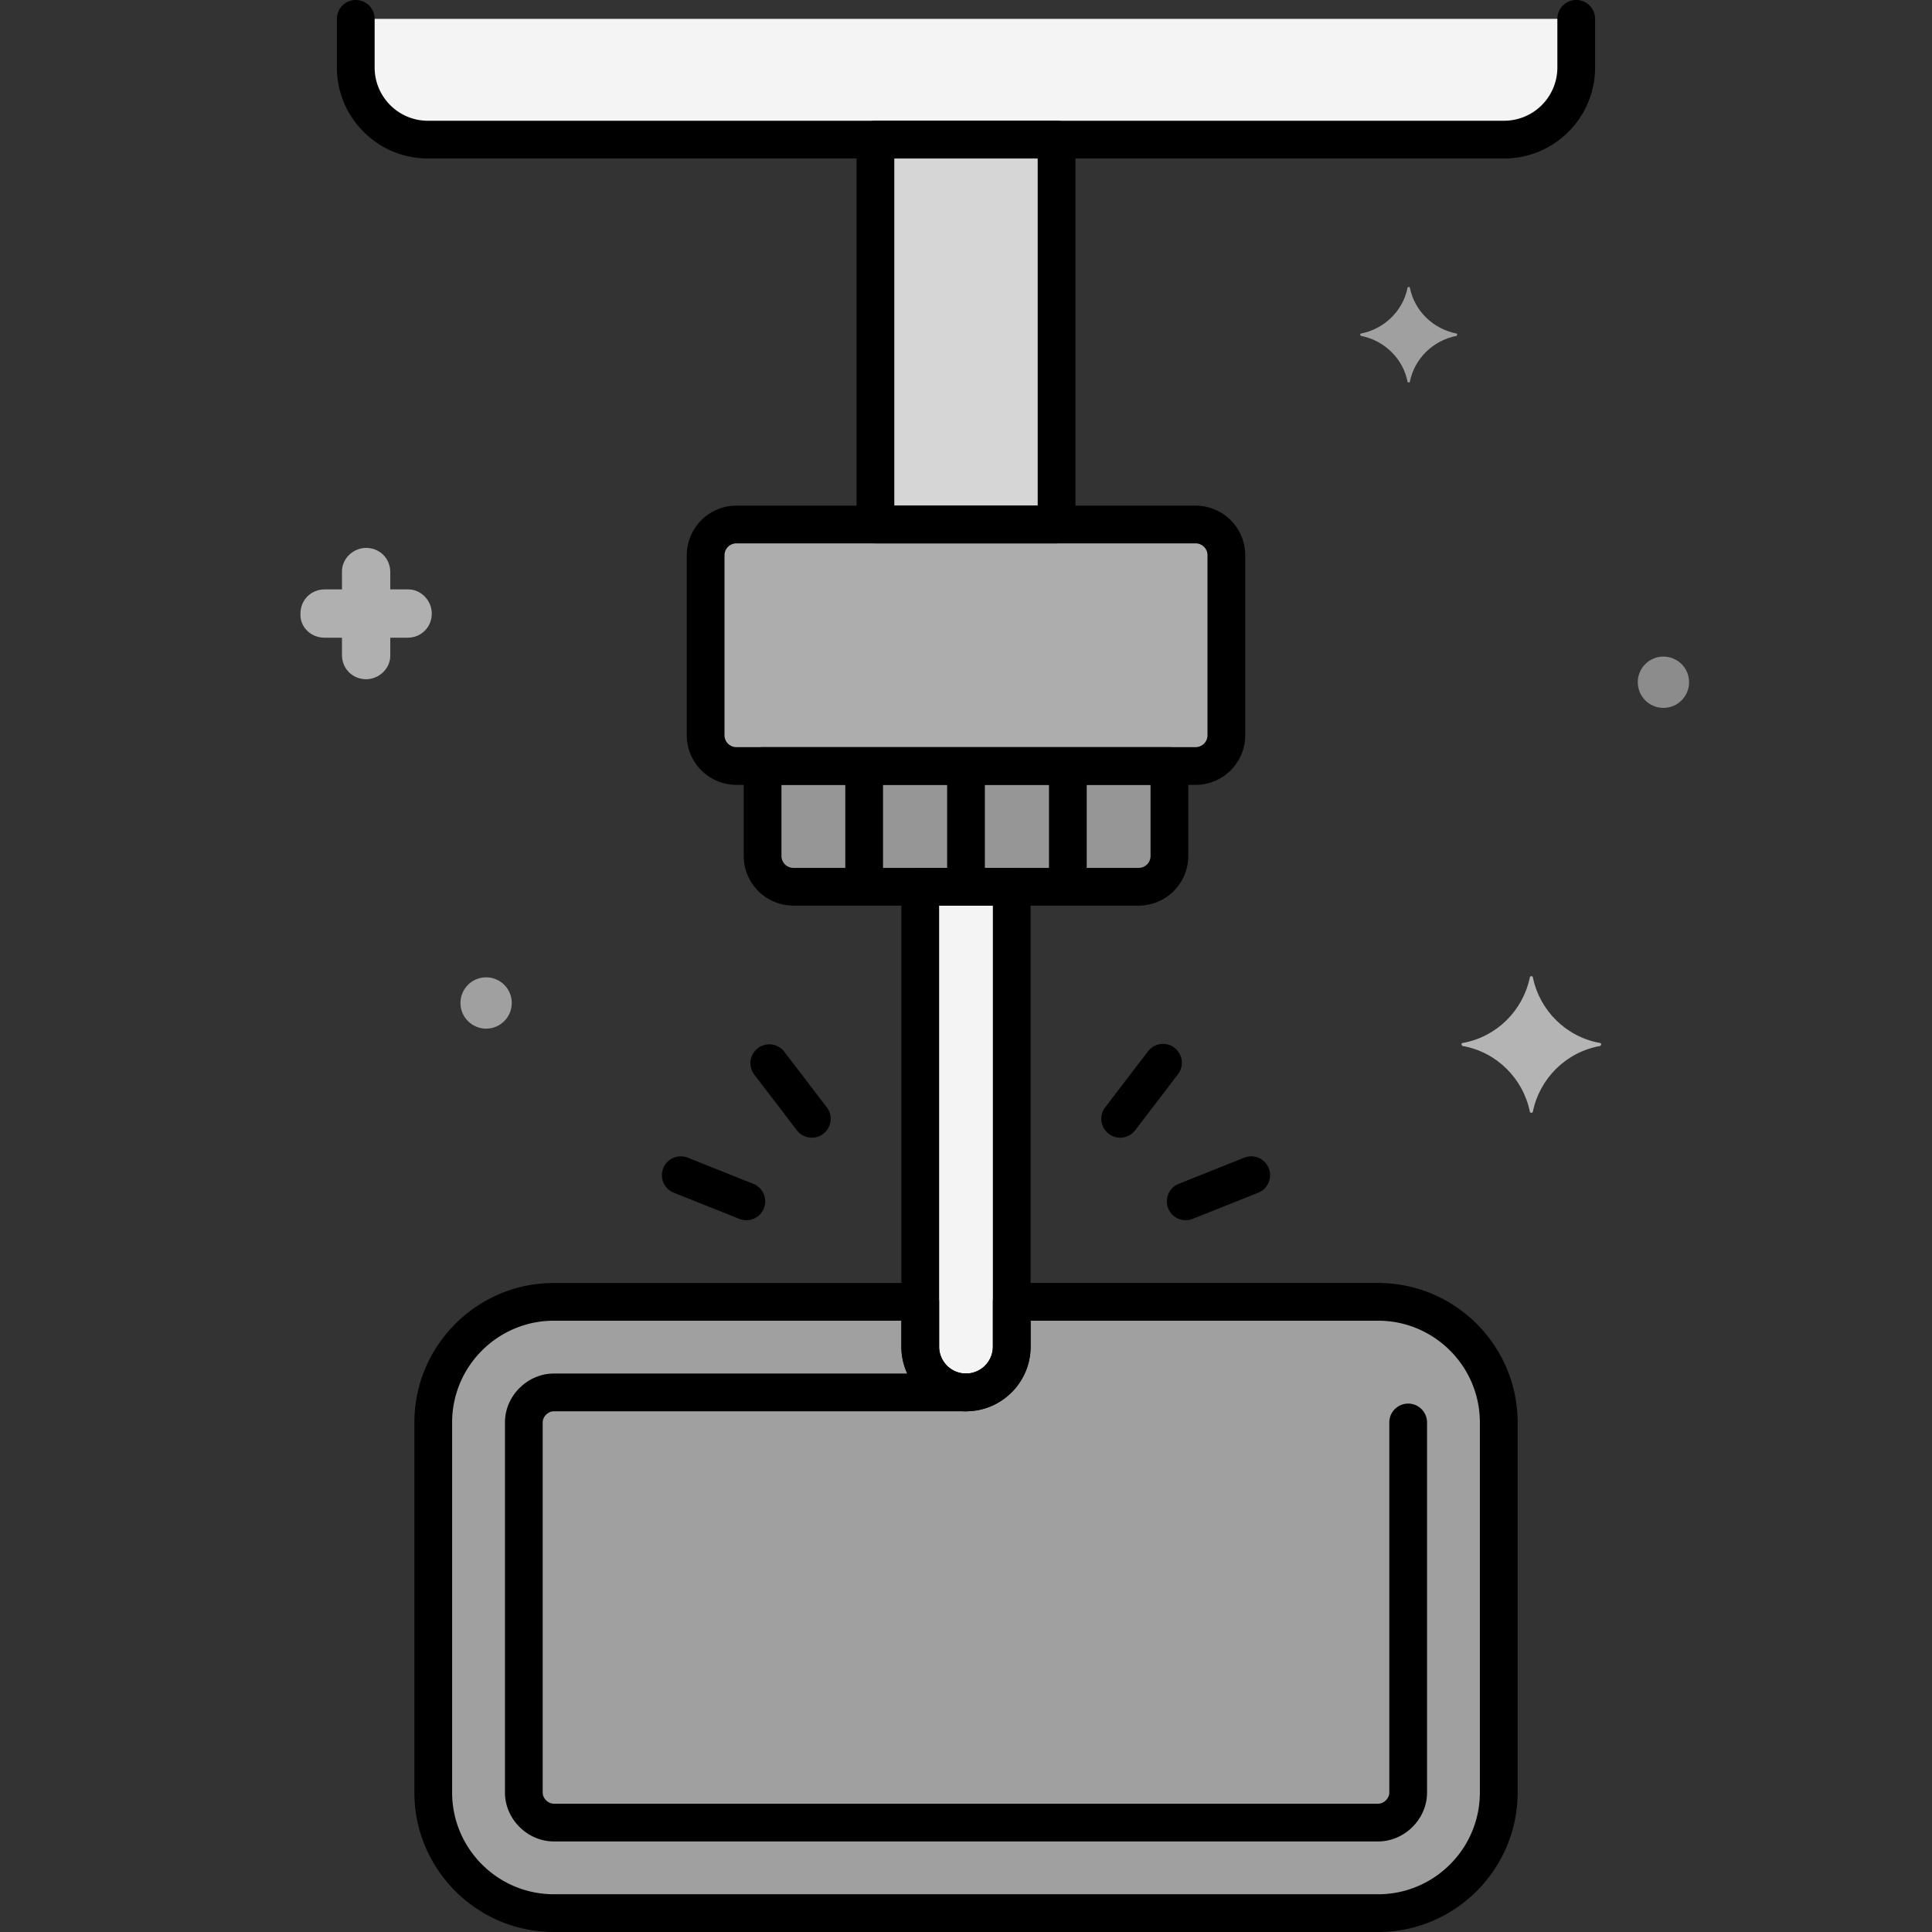 <svg xmlns="http://www.w3.org/2000/svg" viewBox="0 0 256 256" id="Engraving"><rect x="0" y="0" width="256" height="256" fill="#333333" stroke="none"/><path fill="#adadad" d="M158.424 101.5H97.576a4.076 4.076 0 0 1-4.076-4.076V73.576a4.076 4.076 0 0 1 4.076-4.076h60.847a4.076 4.076 0 0 1 4.076 4.076v23.847a4.075 4.075 0 0 1-4.075 4.077z" class="color6cadef svgShape"></path><path fill="#969696" d="M101.047 101.5v11.924a4.076 4.076 0 0 0 4.076 4.076h45.753a4.076 4.076 0 0 0 4.076-4.076V101.5h-53.905z" class="color5290db svgShape"></path><path fill="#f4f4f4" d="M121.939 117.5v60.939a6.06 6.06 0 1 0 12.122 0V117.5h-12.122z" class="coloredf4fc svgShape"></path><path fill="#a0a0a0" d="M182.608 172.5h-48.547v5.939a6.06 6.06 0 1 1-12.122 0V172.5H73.392c-8.791 0-15.983 7.192-15.983 15.983v49.034c0 8.791 7.192 15.983 15.983 15.983h109.216c8.791 0 15.983-7.192 15.983-15.983v-49.034c0-8.791-7.193-15.983-15.983-15.983z" class="colorf5c84c svgShape"></path><path fill="#f4f4f4" d="M47.141 2.5v6.446a9.554 9.554 0 0 0 9.554 9.554h142.61a9.554 9.554 0 0 0 9.554-9.554V2.5H47.141z" class="coloredf4fc svgShape"></path><path fill="#d6d6d6" d="M116 18.5h24v51h-24z" class="colorc7d7e5 svgShape"></path><path fill="#a0a0a0" d="M193.013 44.2c-3.1-.6-5.6-3-6.2-6.1 0-.1-.3-.1-.3 0-.6 3.1-3.1 5.5-6.2 6.1-.1 0-.1.2 0 .3 3.1.6 5.6 3 6.2 6.1 0 .1.3.1.3 0 .6-3.1 3.1-5.5 6.2-6.1.1-.1.1-.3 0-.3z" class="colorf5c84c svgShape"></path><path fill="#b0b0b0" d="M43.013 84.5h2.3v2.3c0 1.8 1.4 3.2 3.2 3.2 1.7 0 3.2-1.4 3.2-3.1v-2.4h2.3c1.8 0 3.2-1.4 3.2-3.2 0-1.7-1.4-3.2-3.1-3.2h-2.4v-2.3c0-1.8-1.4-3.2-3.2-3.2-1.7 0-3.2 1.4-3.2 3.1v2.4h-2.3c-1.8 0-3.2 1.4-3.2 3.2-.1 1.7 1.3 3.2 3.2 3.2-.1 0-.1 0 0 0z" class="colorfc657e svgShape"></path><circle cx="64.413" cy="132.9" r="3.4" fill="#a0a0a0" class="colorf5c84c svgShape"></circle><circle cx="220.413" cy="90.4" r="3.4" fill="#8c8c8c" class="color87d147 svgShape"></circle><path fill="#b4b4b4" d="M193.813 138.2c4.5-.8 8-4.3 8.9-8.7 0-.2.4-.2.4 0 .9 4.4 4.4 7.9 8.9 8.7.2 0 .2.3 0 .4-4.5.8-8 4.3-8.9 8.7 0 .2-.4.2-.4 0-.9-4.4-4.4-7.9-8.9-8.7-.2-.1-.2-.4 0-.4z" class="color70d6f9 svgShape"></path><path d="M157.113 161.685a2.501 2.501 0 0 1-.927-4.823l8.68-3.464a2.5 2.5 0 1 1 1.853 4.645l-8.68 3.464c-.304.12-.617.178-.926.178zm-8.687-10.936a2.501 2.501 0 0 1-1.985-4.019l5.676-7.425a2.5 2.5 0 1 1 3.973 3.037l-5.676 7.425a2.496 2.496 0 0 1-1.988.982zm-49.539 10.936c-.308 0-.622-.058-.926-.179l-8.68-3.464a2.5 2.5 0 0 1 1.854-4.645l8.68 3.464a2.5 2.5 0 0 1-.928 4.824zm8.687-10.936a2.497 2.497 0 0 1-1.988-.981l-5.676-7.425a2.501 2.501 0 0 1 3.972-3.037l5.676 7.425a2.501 2.501 0 0 1-1.984 4.018zM158.424 104H97.577A6.584 6.584 0 0 1 91 97.424V73.576A6.584 6.584 0 0 1 97.577 67h60.847A6.583 6.583 0 0 1 165 73.576v23.848a6.583 6.583 0 0 1-6.576 6.576zM97.577 72c-.869 0-1.577.707-1.577 1.576v23.848c0 .869.708 1.576 1.577 1.576h60.847c.869 0 1.576-.707 1.576-1.576V73.576c0-.869-.707-1.576-1.576-1.576H97.577z" fill="#000000" class="color000000 svgShape"></path><path d="M150.877 120h-45.753a6.584 6.584 0 0 1-6.577-6.576V101.5a2.5 2.5 0 0 1 2.5-2.5h53.906a2.5 2.5 0 0 1 2.5 2.5v11.924a6.583 6.583 0 0 1-6.576 6.576zm-47.33-16v9.424c0 .869.708 1.576 1.577 1.576h45.753c.869 0 1.576-.707 1.576-1.576V104h-48.906z" fill="#000000" class="color000000 svgShape"></path><path d="M114.505 119a2.5 2.5 0 0 1-2.5-2.5v-14a2.5 2.5 0 1 1 5 0v14a2.5 2.5 0 0 1-2.5 2.5zM128 119a2.5 2.5 0 0 1-2.5-2.5v-14a2.5 2.5 0 1 1 5 0v14a2.5 2.5 0 0 1-2.5 2.5zm13.495 0a2.5 2.5 0 0 1-2.5-2.5v-14a2.5 2.5 0 1 1 5 0v14a2.5 2.5 0 0 1-2.5 2.5z" fill="#000000" class="color000000 svgShape"></path><path d="M128 187c-4.72 0-8.561-3.84-8.561-8.561V117.5a2.5 2.5 0 0 1 2.5-2.5h12.121a2.5 2.5 0 0 1 2.5 2.5v60.939c.001 4.721-3.839 8.561-8.56 8.561zm-3.561-67v58.439A3.565 3.565 0 0 0 128 182a3.566 3.566 0 0 0 3.561-3.561V120h-7.122z" fill="#000000" class="color000000 svgShape"></path><path d="M182.607 244H73.392c-3.514 0-6.483-2.969-6.483-6.482v-49.035c0-3.514 2.969-6.482 6.483-6.482H128a2.5 2.5 0 1 1 0 5H73.392c-.776 0-1.483.707-1.483 1.482v49.035c0 .775.707 1.482 1.483 1.482h109.215c.776 0 1.483-.707 1.483-1.482v-49.035a2.5 2.5 0 1 1 5 0v49.035c.001 3.513-2.968 6.482-6.483 6.482z" fill="#000000" class="color000000 svgShape"></path><path d="M182.607 256H73.392c-10.191 0-18.483-8.291-18.483-18.482v-49.035c0-10.191 8.292-18.482 18.483-18.482h48.547a2.5 2.5 0 0 1 2.5 2.5v5.939a3.565 3.565 0 0 0 3.561 3.561 3.566 3.566 0 0 0 3.561-3.561v-5.94a2.5 2.5 0 0 1 2.5-2.5h48.547c10.191 0 18.483 8.291 18.483 18.482v49.035c0 10.192-8.292 18.483-18.484 18.483zM73.392 175c-7.435 0-13.483 6.048-13.483 13.482v49.035c0 7.435 6.048 13.482 13.483 13.482h109.215c7.435 0 13.483-6.048 13.483-13.482v-49.035c0-7.435-6.049-13.482-13.483-13.482H136.56v3.439c0 4.721-3.84 8.561-8.561 8.561-4.72 0-8.561-3.84-8.561-8.561V175H73.392zM199.305 21H56.695c-6.646 0-12.054-5.407-12.054-12.055V2.5a2.5 2.5 0 1 1 5 0v6.445c0 3.89 3.165 7.055 7.054 7.055h142.61a7.063 7.063 0 0 0 7.055-7.055V2.5a2.5 2.5 0 1 1 5 0v6.445C211.359 15.593 205.951 21 199.305 21z" fill="#000000" class="color000000 svgShape"></path><path d="M140 72h-24a2.5 2.5 0 0 1-2.5-2.5v-51A2.5 2.5 0 0 1 116 16h24a2.5 2.5 0 0 1 2.5 2.5v51A2.5 2.5 0 0 1 140 72zm-21.5-5h19V21h-19v46z" fill="#000000" class="color000000 svgShape"></path></svg>